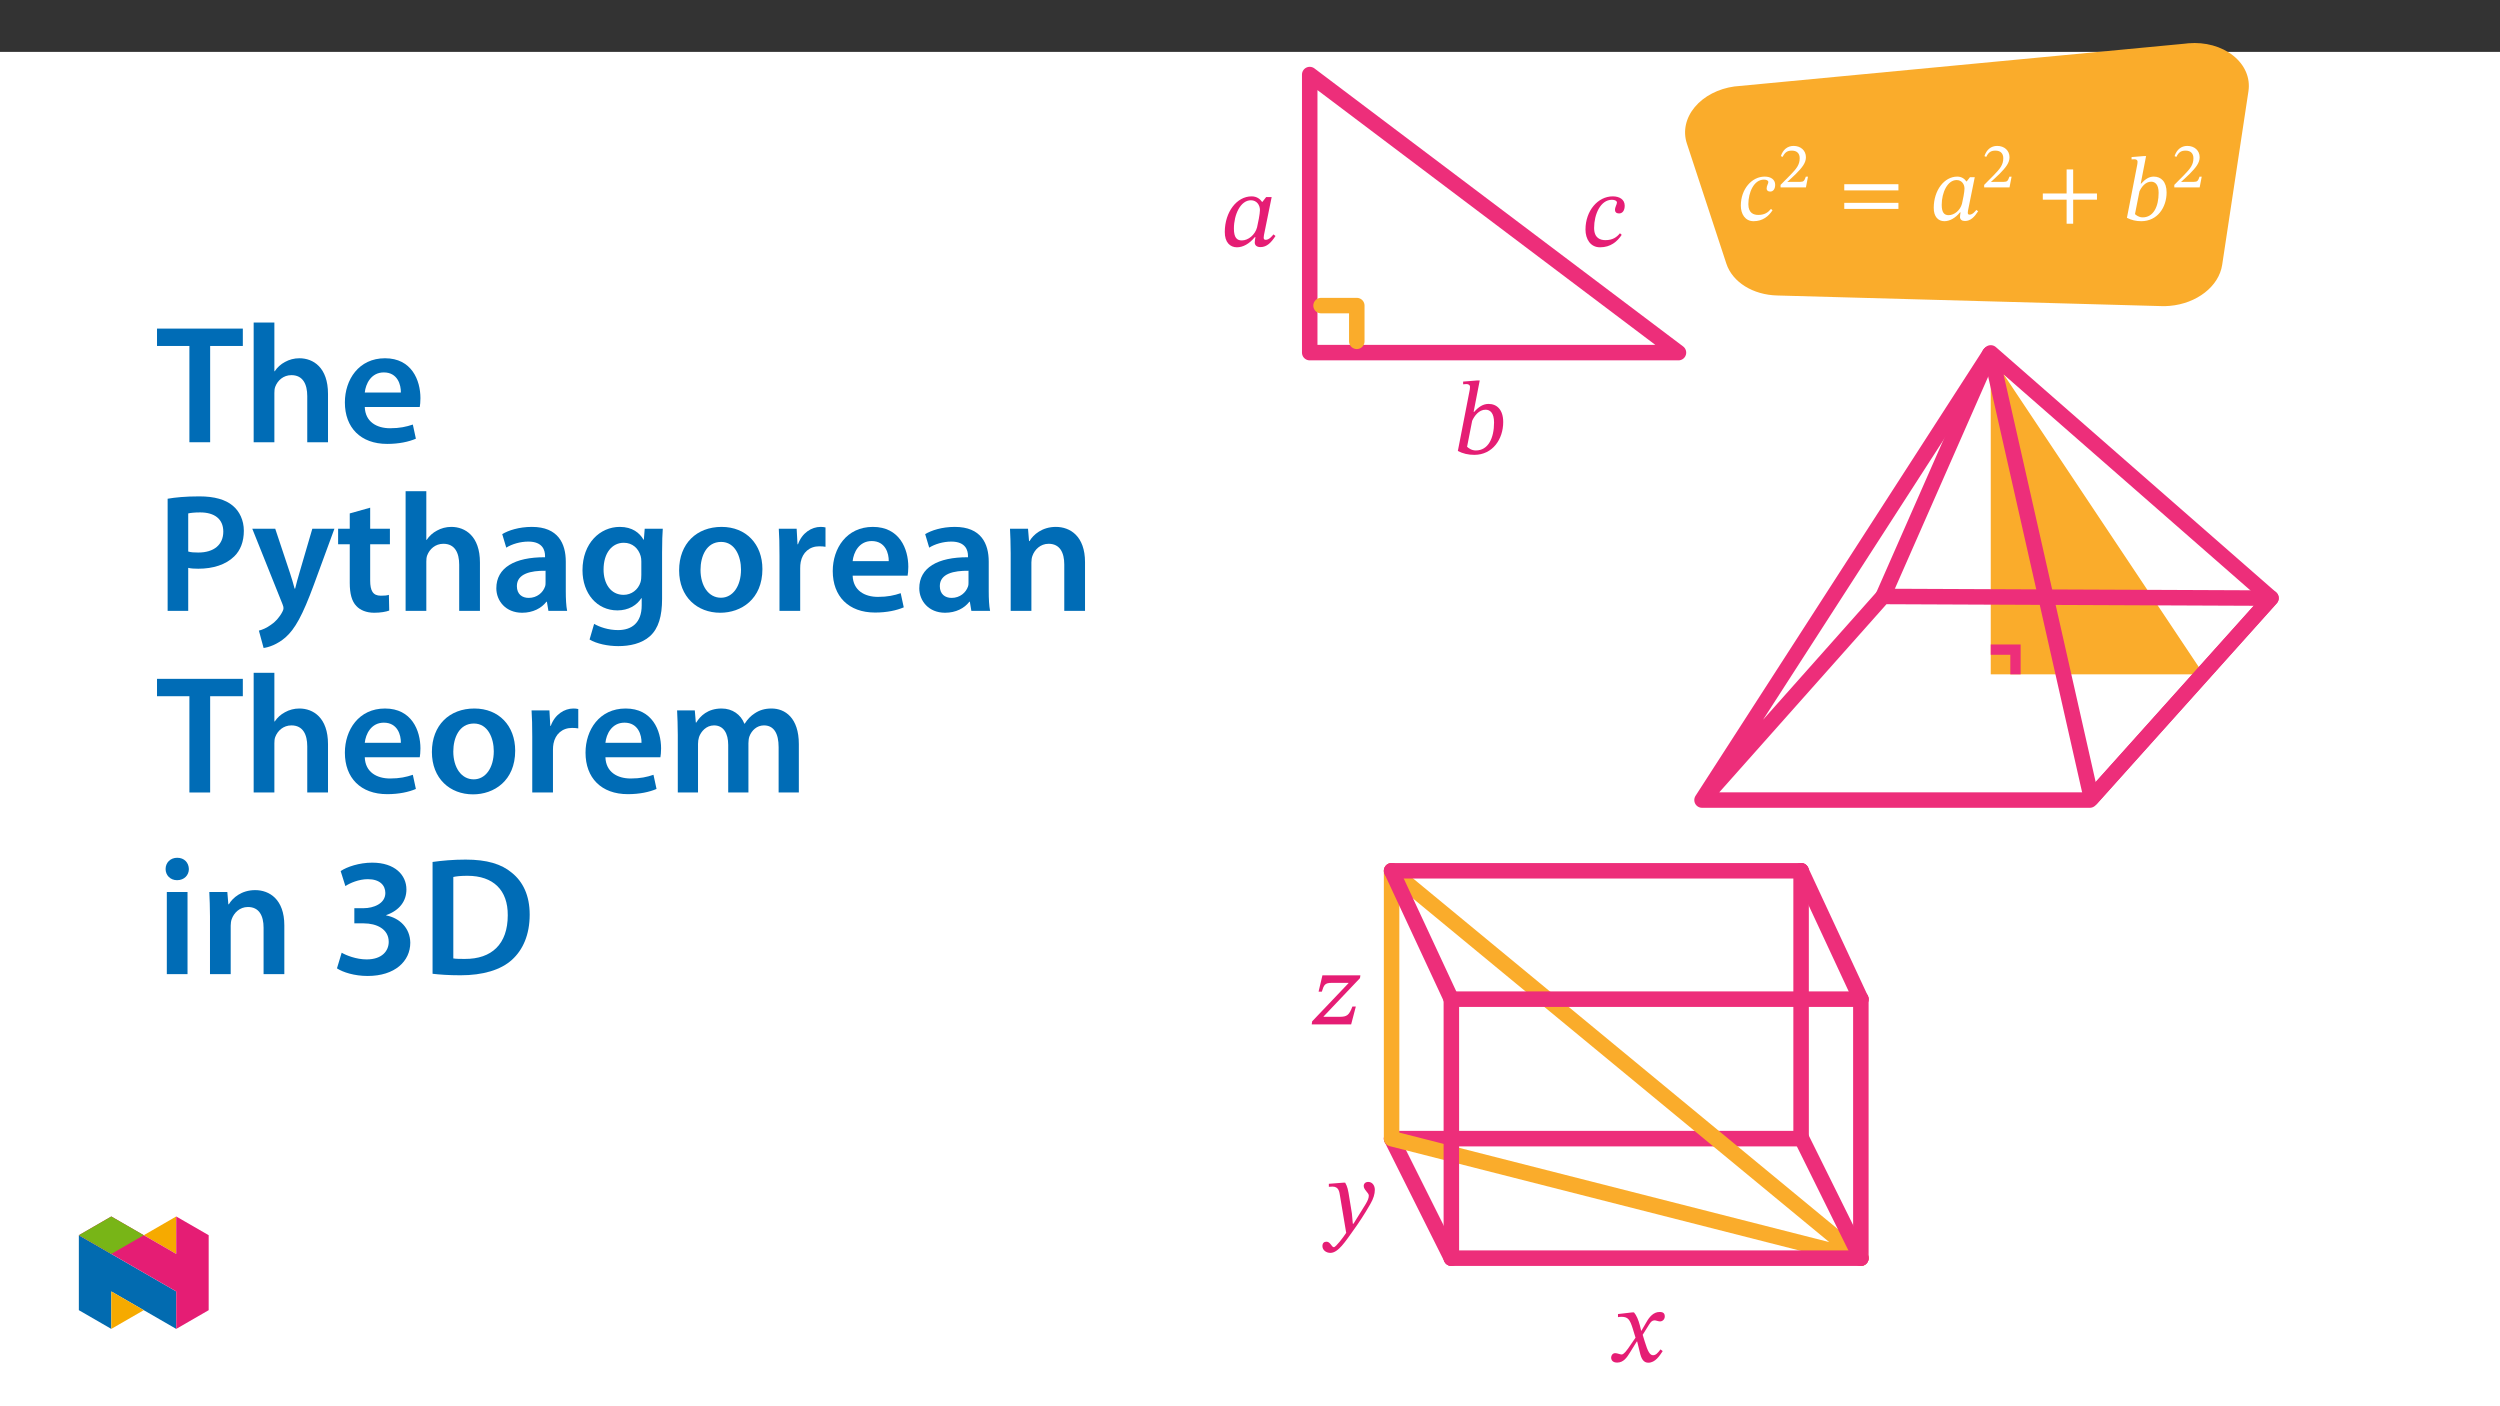 ﻿<?xml version="1.0" encoding="utf-8"?>
<svg xmlns="http://www.w3.org/2000/svg" xmlns:xlink="http://www.w3.org/1999/xlink" viewBox="0 0 960 540" version="1.1">
  <rect x="0" y="0" width="960" height="540" fill="#333333" stroke="none"/>
  <defs>
    <g>
      <symbol overflow="visible" id="glyph0-0">
        <path style="stroke:none;" d="M 11.156 -5.922 L 11.156 -6.484 C 11.156 -10.281 16.781 -13.016 16.781 -18.141 C 16.781 -21.766 13.734 -23.328 10.328 -23.328 C 6.797 -23.328 4.391 -21.344 4.391 -18.516 C 4.391 -16.875 5.062 -16.078 6.172 -16.078 C 7.016 -16.078 7.75 -16.531 7.75 -17.609 C 7.75 -18.938 7.016 -18.969 7.016 -20.125 C 7.016 -21.203 7.953 -22 10.016 -22 C 12.234 -22 13.641 -20.781 13.641 -18.031 C 13.641 -12.656 9.766 -11.375 9.766 -6.828 L 9.766 -5.922 Z M 12.484 -1.672 C 12.484 -2.75 11.75 -3.734 10.531 -3.734 C 9.234 -3.734 8.469 -2.797 8.469 -1.672 C 8.469 -0.516 9.141 0.281 10.5 0.281 C 11.75 0.281 12.484 -0.562 12.484 -1.672 Z M 20.75 5.891 L 20.75 -27.375 L 0.344 -27.375 L 0.344 5.891 Z M 18.938 4.047 L 2.125 4.047 L 2.125 -25.594 L 18.938 -25.594 Z M 18.938 4.047 " />
      </symbol>
      <symbol overflow="visible" id="glyph0-1">
        <path style="stroke:none;" d="M 12.484 -4.297 C 11.406 -2.969 10.047 -1.984 7.609 -1.984 C 5.969 -1.984 3.797 -2.578 3.797 -6.109 C 3.797 -10.641 5.922 -15.547 9.797 -15.547 C 10.844 -15.547 11.469 -15.141 11.469 -14.609 C 11.469 -13.984 10.812 -13.188 10.812 -12.109 C 10.812 -11.438 11.297 -10.953 12.172 -10.953 C 13.391 -10.953 14.094 -12 14.094 -13.562 C 14.094 -15.656 12.312 -16.703 10.078 -16.703 C 5.094 -16.703 0.906 -11.891 0.906 -5.547 C 0.906 -2.406 2.516 0.422 5.797 0.422 C 9.344 0.422 11.578 -1.5 13.078 -3.766 Z M 12.484 -4.297 " />
      </symbol>
      <symbol overflow="visible" id="glyph0-2">
        <path style="stroke:none;" d="M 22.953 -11.406 L 22.953 -13.781 L 2.156 -13.781 L 2.156 -11.406 Z M 22.953 -4.297 L 22.953 -6.625 L 2.156 -6.625 L 2.156 -4.297 Z M 22.953 -4.297 " />
      </symbol>
      <symbol overflow="visible" id="glyph0-3">
        <path style="stroke:none;" d="M 17.5 -16.469 L 15.656 -16.469 L 14.406 -14.859 L 14.266 -14.859 C 13.672 -15.734 12.562 -16.703 10.781 -16.703 C 5.797 -16.703 1.781 -11.469 1.75 -4.781 C 1.703 -1.25 3.516 0.422 5.828 0.422 C 7.844 0.422 10.016 -0.734 11.828 -2.969 L 12.062 -2.969 C 11.969 -2.344 11.828 -1.891 11.828 -1.219 C 11.828 -0.203 12.562 0.344 13.734 0.344 C 15.938 0.344 17.375 -1.219 18.797 -3.391 L 18.094 -3.906 C 17.641 -3.312 16.641 -2.094 15.516 -2.094 C 14.969 -2.094 14.828 -2.375 14.828 -2.828 C 14.828 -3.344 15 -4.109 15 -4.109 Z M 13.562 -12.109 C 13.562 -10.875 12.938 -7.672 12.594 -6.281 C 11.922 -3.766 9.656 -1.891 7.469 -1.891 C 5.859 -1.891 4.812 -2.797 4.812 -5.859 C 4.812 -10.609 7.047 -15.375 10.531 -15.375 C 12.484 -15.375 13.562 -13.781 13.562 -12.109 Z M 13.562 -12.109 " />
      </symbol>
      <symbol overflow="visible" id="glyph0-4">
        <path style="stroke:none;" d="M 22.953 -7.844 L 22.953 -10.219 L 13.812 -10.219 L 13.812 -19.453 L 11.297 -19.453 L 11.297 -10.219 L 2.156 -10.219 L 2.156 -7.844 L 11.297 -7.844 L 11.297 1.391 L 13.812 1.391 L 13.812 -7.844 Z M 22.953 -7.844 " />
      </symbol>
      <symbol overflow="visible" id="glyph0-5">
        <path style="stroke:none;" d="M 6.906 -14.016 L 8.969 -24.594 L 8.203 -24.594 L 3.391 -24.203 L 3.391 -23.297 C 3.391 -23.297 4.047 -23.359 4.422 -23.359 C 5.125 -23.359 5.688 -23.125 5.688 -22.359 C 5.688 -21.938 5.578 -21.281 5.547 -21.141 L 1.609 -0.875 C 3.312 0 5.094 0.422 7.109 0.422 C 13.328 0.422 16.844 -4.875 16.844 -10.609 C 16.844 -14.781 14.688 -16.703 11.922 -16.703 C 10.078 -16.703 8.578 -15.688 7.078 -14.016 Z M 6.422 -11.016 C 7.156 -12.656 8.688 -14.75 10.922 -14.75 C 12.484 -14.75 13.781 -13.594 13.781 -10.469 C 13.781 -5.156 11.781 -1.047 7.641 -1.047 C 6.172 -1.047 5.156 -1.891 4.703 -2.297 Z M 6.422 -11.016 " />
      </symbol>
      <symbol overflow="visible" id="glyph1-0">
        <path style="stroke:none;" d="M 7.859 -4.25 L 7.859 -4.641 C 7.859 -7.297 11.781 -9.203 11.781 -12.781 C 11.781 -15.328 9.609 -16.547 7.219 -16.547 C 4.766 -16.547 3 -15.031 3 -13.062 C 3 -11.906 3.531 -11.25 4.312 -11.25 C 4.906 -11.25 5.469 -11.672 5.469 -12.422 C 5.469 -13.344 4.953 -13.375 4.953 -14.188 C 4.953 -14.938 5.562 -15.406 7 -15.406 C 8.562 -15.406 9.469 -14.641 9.469 -12.719 C 9.469 -8.953 6.766 -8.047 6.766 -4.875 L 6.766 -4.156 L 7.859 -4.156 Z M 8.781 -1.266 C 8.781 -2.031 8.219 -2.828 7.375 -2.828 C 6.469 -2.828 5.859 -2.047 5.859 -1.266 C 5.859 -0.469 6.391 0.188 7.344 0.188 C 8.219 0.188 8.781 -0.484 8.781 -1.266 Z M 14.578 4.031 L 14.578 -19.375 L 0.172 -19.375 L 0.172 4.125 L 14.578 4.125 Z M 13.25 2.609 L 1.531 2.609 L 1.531 -17.922 L 13.172 -17.922 L 13.172 2.609 Z M 13.25 2.609 " />
      </symbol>
      <symbol overflow="visible" id="glyph1-1">
        <path style="stroke:none;" d="M 11.328 -4.125 L 10.562 -4.125 C 9.984 -2.531 9.734 -2.141 8.438 -2.141 L 5.047 -2.141 L 3.391 -2.078 L 3.391 -2.031 L 6.609 -5.047 C 9.203 -7.656 10.594 -9.422 10.594 -11.594 C 10.594 -14.156 8.609 -15.938 5.859 -15.938 C 3.484 -15.938 1.75 -14.453 0.969 -12.016 L 1.656 -11.719 C 2.609 -13.672 3.641 -14.125 5.219 -14.125 C 7.109 -14.125 8.203 -13.062 8.203 -11.234 C 8.203 -8.672 6.984 -7.203 4.562 -4.703 L 0.859 -0.969 L 0.859 0 L 10.594 0 L 11.391 -4.125 Z M 11.328 -4.125 " />
      </symbol>
      <symbol overflow="visible" id="glyph2-0">
        <path style="stroke:none;" d="M 12.75 -6.781 L 12.75 -7.406 C 12.75 -11.75 19.172 -14.859 19.172 -20.719 C 19.172 -24.859 15.703 -26.656 11.797 -26.656 C 7.766 -26.656 5.016 -24.391 5.016 -21.156 C 5.016 -19.281 5.781 -18.375 7.047 -18.375 C 8.016 -18.375 8.844 -18.891 8.844 -20.125 C 8.844 -21.641 8.016 -21.672 8.016 -22.984 C 8.016 -24.219 9.078 -25.141 11.438 -25.141 C 13.984 -25.141 15.578 -23.75 15.578 -20.594 C 15.578 -14.469 11.156 -12.984 11.156 -7.812 L 11.156 -6.781 Z M 14.266 -1.906 C 14.266 -3.141 13.422 -4.266 12.031 -4.266 C 10.562 -4.266 9.688 -3.188 9.688 -1.906 C 9.688 -0.594 10.438 0.312 12 0.312 C 13.422 0.312 14.266 -0.641 14.266 -1.906 Z M 23.703 6.734 L 23.703 -31.281 L 0.406 -31.281 L 0.406 6.734 Z M 21.641 4.625 L 2.438 4.625 L 2.438 -29.25 L 21.641 -29.25 Z M 21.641 4.625 " />
      </symbol>
      <symbol overflow="visible" id="glyph2-1">
        <path style="stroke:none;" d="M 20 -18.812 L 17.891 -18.812 L 16.453 -16.969 L 16.297 -16.969 C 15.625 -17.969 14.344 -19.078 12.312 -19.078 C 6.609 -19.078 2.031 -13.109 2 -5.453 C 1.953 -1.438 4.031 0.484 6.656 0.484 C 8.969 0.484 11.438 -0.844 13.5 -3.391 L 13.781 -3.391 C 13.672 -2.672 13.5 -2.156 13.5 -1.391 C 13.5 -0.234 14.344 0.406 15.703 0.406 C 18.203 0.406 19.844 -1.391 21.469 -3.859 L 20.672 -4.469 C 20.156 -3.781 19 -2.391 17.734 -2.391 C 17.094 -2.391 16.938 -2.703 16.938 -3.234 C 16.938 -3.828 17.141 -4.703 17.141 -4.703 Z M 15.5 -13.828 C 15.5 -12.438 14.781 -8.766 14.391 -7.172 C 13.625 -4.297 11.031 -2.156 8.531 -2.156 C 6.688 -2.156 5.5 -3.188 5.5 -6.688 C 5.5 -12.109 8.047 -17.578 12.031 -17.578 C 14.266 -17.578 15.5 -15.734 15.5 -13.828 Z M 15.5 -13.828 " />
      </symbol>
      <symbol overflow="visible" id="glyph2-2">
        <path style="stroke:none;" d="M 14.266 -4.906 C 13.031 -3.391 11.469 -2.266 8.688 -2.266 C 6.812 -2.266 4.344 -2.953 4.344 -6.969 C 4.344 -12.156 6.781 -17.766 11.203 -17.766 C 12.391 -17.766 13.109 -17.297 13.109 -16.688 C 13.109 -15.984 12.359 -15.062 12.359 -13.828 C 12.359 -13.062 12.906 -12.516 13.906 -12.516 C 15.297 -12.516 16.094 -13.703 16.094 -15.5 C 16.094 -17.891 14.062 -19.078 11.516 -19.078 C 5.812 -19.078 1.031 -13.594 1.031 -6.328 C 1.031 -2.75 2.875 0.484 6.609 0.484 C 10.672 0.484 13.234 -1.719 14.938 -4.297 Z M 14.266 -4.906 " />
      </symbol>
      <symbol overflow="visible" id="glyph2-3">
        <path style="stroke:none;" d="M 7.891 -16.016 L 10.234 -28.094 L 9.359 -28.094 L 3.859 -27.656 L 3.859 -26.609 C 3.859 -26.609 4.625 -26.703 5.062 -26.703 C 5.859 -26.703 6.5 -26.422 6.5 -25.547 C 6.5 -25.062 6.375 -24.312 6.328 -24.141 L 1.828 -1 C 3.781 0 5.812 0.484 8.125 0.484 C 15.219 0.484 19.25 -5.578 19.25 -12.109 C 19.25 -16.891 16.781 -19.078 13.625 -19.078 C 11.516 -19.078 9.797 -17.938 8.094 -16.016 Z M 7.328 -12.594 C 8.172 -14.469 9.922 -16.859 12.469 -16.859 C 14.266 -16.859 15.734 -15.547 15.734 -11.953 C 15.734 -5.891 13.469 -1.203 8.719 -1.203 C 7.047 -1.203 5.891 -2.156 5.375 -2.625 Z M 7.328 -12.594 " />
      </symbol>
      <symbol overflow="visible" id="glyph2-4">
        <path style="stroke:none;" d="M 17.453 -6.859 L 16.141 -6.859 C 14.859 -3.5 14.031 -2.906 11.203 -2.906 L 5.062 -2.906 L 5.062 -3.031 L 19.047 -17.766 L 19.203 -18.844 L 4.625 -18.844 L 3.141 -12.547 L 4.391 -12.547 C 5.188 -15.219 5.625 -15.938 8.172 -15.938 L 14.625 -15.938 L 14.625 -15.812 L 0.672 -1.156 L 0.516 0 L 15.656 0 Z M 17.453 -6.859 " />
      </symbol>
      <symbol overflow="visible" id="glyph2-5">
        <path style="stroke:none;" d="M 10 -12.953 C 9.516 -16.141 9.25 -17.406 8.375 -18.922 L 7.766 -18.922 L 2.109 -18.484 L 2.109 -17.328 C 2.109 -17.328 2.953 -17.406 3.5 -17.406 C 5.938 -17.406 6.141 -15.453 6.422 -13.672 L 8.766 0.359 C 7.656 2.078 4.781 5.859 4.031 5.859 C 3.141 5.859 2.703 3.75 1.203 3.75 C 0.281 3.75 -0.359 4.266 -0.359 5.453 C -0.359 6.938 1.031 8.047 2.703 8.047 C 5.734 8.047 8.531 3.547 11.516 -0.594 C 13.594 -3.469 15.859 -6.891 18.016 -10.672 C 19.281 -12.828 19.766 -14.625 19.766 -16.172 C 19.766 -17.891 18.734 -19.203 17.25 -19.203 C 16.094 -19.203 15.5 -18.484 15.5 -17.656 C 15.5 -16.141 17.453 -15.016 17.453 -13.984 C 17.453 -13.031 17.094 -12.078 16.141 -10.516 L 11.562 -3.141 L 11.312 -3.141 L 10.953 -7.125 Z M 10 -12.953 " />
      </symbol>
      <symbol overflow="visible" id="glyph2-6">
        <path style="stroke:none;" d="M 12.547 -11.875 L 12.438 -11.875 L 11.953 -13.906 C 11.391 -16.062 10.641 -17.812 9.688 -18.922 L 9.078 -18.922 L 3.547 -18.281 L 3.547 -17.094 C 3.547 -17.094 4.141 -17.219 4.781 -17.219 C 7.406 -17.25 8.094 -16.172 9.172 -12.828 L 10.281 -9.203 L 7.406 -5.016 C 5.859 -2.797 5.141 -2.75 4.984 -2.75 C 4.297 -2.75 3.344 -3.266 2.469 -3.266 C 1.516 -3.266 0.922 -2.391 0.922 -1.594 C 0.922 -0.594 1.516 0.359 3.234 0.359 C 5.625 0.359 6.938 -1.516 8.203 -3.594 L 10.766 -7.734 L 10.922 -7.734 L 11.906 -3.703 C 12.469 -1.109 13.344 0.406 15.188 0.406 C 17.891 0.406 19.562 -2.312 20.719 -4.062 L 19.875 -4.703 C 18.812 -3.266 18.047 -2.469 17.016 -2.469 C 15.781 -2.469 14.984 -3.938 13.859 -7.609 L 13.031 -10.312 L 15.453 -14.188 C 16.141 -15.297 16.688 -15.859 17.609 -15.859 C 18.125 -15.859 19.047 -15.453 19.688 -15.453 C 20.766 -15.453 21.516 -16.375 21.516 -17.328 C 21.516 -18.453 21.031 -19.078 19.531 -19.078 C 17.172 -19.078 15.578 -17.141 14.5 -15.219 Z M 12.547 -11.875 " />
      </symbol>
      <symbol overflow="visible" id="glyph3-0">
        <path style="stroke:none;" d="M 0 0 L 32.375 0 L 32.375 -45.328 L 0 -45.328 Z M 16.188 -25.578 L 5.188 -42.094 L 27.188 -42.094 Z M 18.125 -22.656 L 29.141 -39.172 L 29.141 -6.156 Z M 5.188 -3.234 L 16.188 -19.75 L 27.188 -3.234 Z M 3.234 -39.172 L 14.25 -22.656 L 3.234 -6.156 Z M 3.234 -39.172 " />
      </symbol>
      <symbol overflow="visible" id="glyph3-1">
        <path style="stroke:none;" d="M 12.953 0 L 20.922 0 L 20.922 -36.969 L 33.469 -36.969 L 33.469 -43.641 L 0.516 -43.641 L 0.516 -36.969 L 12.953 -36.969 Z M 12.953 0 " />
      </symbol>
      <symbol overflow="visible" id="glyph3-2">
        <path style="stroke:none;" d="M 4.281 0 L 12.234 0 L 12.234 -18.906 C 12.234 -19.75 12.297 -20.594 12.562 -21.297 C 13.469 -23.703 15.672 -25.766 18.781 -25.766 C 23.188 -25.766 24.859 -22.281 24.859 -17.734 L 24.859 0 L 32.828 0 L 32.828 -18.578 C 32.828 -28.688 27.188 -32.25 21.828 -32.25 C 19.812 -32.25 17.938 -31.734 16.312 -30.828 C 14.703 -29.984 13.344 -28.75 12.375 -27.266 L 12.234 -27.266 L 12.234 -45.969 L 4.281 -45.969 Z M 4.281 0 " />
      </symbol>
      <symbol overflow="visible" id="glyph3-3">
        <path style="stroke:none;" d="M 31.016 -13.531 C 31.141 -14.25 31.281 -15.406 31.281 -16.906 C 31.281 -23.828 27.906 -32.25 17.672 -32.25 C 7.578 -32.25 2.266 -24.016 2.266 -15.281 C 2.266 -5.641 8.281 0.641 18.516 0.641 C 23.047 0.641 26.812 -0.188 29.531 -1.359 L 28.359 -6.797 C 25.906 -5.953 23.312 -5.375 19.625 -5.375 C 14.5 -5.375 10.094 -7.828 9.906 -13.531 Z M 9.906 -19.094 C 10.234 -22.344 12.297 -26.812 17.219 -26.812 C 22.531 -26.812 23.828 -22.016 23.766 -19.094 Z M 9.906 -19.094 " />
      </symbol>
      <symbol overflow="visible" id="glyph3-4">
        <path style="stroke:none;" d="M 4.594 0 L 12.5 0 L 12.5 -16.516 C 13.594 -16.25 14.891 -16.188 16.375 -16.188 C 22.016 -16.188 26.938 -17.734 30.172 -20.922 C 32.562 -23.25 33.859 -26.609 33.859 -30.75 C 33.859 -34.828 32.188 -38.266 29.594 -40.406 C 26.812 -42.734 22.594 -43.969 16.766 -43.969 C 11.453 -43.969 7.516 -43.578 4.594 -43.062 Z M 12.5 -37.422 C 13.344 -37.625 14.891 -37.812 17.094 -37.812 C 22.594 -37.812 25.969 -35.281 25.969 -30.438 C 25.969 -25.375 22.344 -22.406 16.375 -22.406 C 14.766 -22.406 13.531 -22.469 12.5 -22.797 Z M 12.5 -37.422 " />
      </symbol>
      <symbol overflow="visible" id="glyph3-5">
        <path style="stroke:none;" d="M 0.516 -31.531 L 12.109 -2.594 C 12.438 -1.812 12.5 -1.359 12.5 -1.031 C 12.5 -0.641 12.375 -0.188 12.047 0.391 C 10.938 2.531 9.188 4.406 7.641 5.375 C 6.016 6.547 4.406 7.25 3.047 7.578 L 4.859 14.25 C 6.797 13.984 10.031 12.953 13.203 10.234 C 16.906 7 19.812 1.75 24.156 -10.031 L 32.047 -31.531 L 23.562 -31.531 L 18.641 -14.703 C 18 -12.688 17.422 -10.297 16.969 -8.547 L 16.766 -8.547 C 16.312 -10.297 15.609 -12.688 14.953 -14.641 L 9.328 -31.531 Z M 0.516 -31.531 " />
      </symbol>
      <symbol overflow="visible" id="glyph3-6">
        <path style="stroke:none;" d="M 5.562 -37.422 L 5.562 -31.531 L 1.094 -31.531 L 1.094 -25.578 L 5.562 -25.578 L 5.562 -10.75 C 5.562 -6.609 6.344 -3.688 8.094 -1.875 C 9.578 -0.266 11.984 0.719 14.953 0.719 C 17.422 0.719 19.547 0.328 20.719 -0.125 L 20.594 -6.156 C 19.688 -5.891 18.906 -5.828 17.484 -5.828 C 14.438 -5.828 13.406 -7.766 13.406 -11.656 L 13.406 -25.578 L 20.984 -25.578 L 20.984 -31.531 L 13.406 -31.531 L 13.406 -39.625 Z M 5.562 -37.422 " />
      </symbol>
      <symbol overflow="visible" id="glyph3-7">
        <path style="stroke:none;" d="M 28.75 -18.906 C 28.75 -25.828 25.828 -32.25 15.734 -32.25 C 10.75 -32.25 6.672 -30.891 4.344 -29.469 L 5.891 -24.281 C 8.031 -25.641 11.266 -26.609 14.375 -26.609 C 19.938 -26.609 20.781 -23.188 20.781 -21.109 L 20.781 -20.594 C 9.125 -20.656 2.078 -16.578 2.078 -8.672 C 2.078 -3.891 5.641 0.719 11.984 0.719 C 16.125 0.719 19.422 -1.031 21.297 -3.5 L 21.5 -3.5 L 22.078 0 L 29.266 0 C 28.875 -1.938 28.75 -4.734 28.75 -7.578 Z M 20.984 -11.078 C 20.984 -10.484 20.984 -9.906 20.781 -9.328 C 20 -7.062 17.734 -4.984 14.5 -4.984 C 11.984 -4.984 9.969 -6.406 9.969 -9.516 C 9.969 -14.312 15.344 -15.469 20.984 -15.406 Z M 20.984 -11.078 " />
      </symbol>
      <symbol overflow="visible" id="glyph3-8">
        <path style="stroke:none;" d="M 32.828 -22.469 C 32.828 -26.812 32.953 -29.391 33.094 -31.531 L 26.156 -31.531 L 25.828 -27.328 L 25.703 -27.328 C 24.219 -29.922 21.438 -32.25 16.578 -32.25 C 9 -32.25 2.266 -25.969 2.266 -15.609 C 2.266 -6.672 7.828 -0.188 15.672 -0.188 C 19.875 -0.188 23.047 -2.078 24.859 -4.859 L 25 -4.859 L 25 -2.141 C 25 4.656 21.109 7.375 15.922 7.375 C 12.109 7.375 8.734 6.156 6.734 4.984 L 4.984 11 C 7.703 12.625 11.984 13.531 16 13.531 C 20.328 13.531 24.922 12.625 28.172 9.719 C 31.469 6.734 32.828 2 32.828 -4.594 Z M 24.859 -13.797 C 24.859 -12.891 24.797 -11.781 24.547 -11 C 23.641 -8.094 21.047 -6.156 18.062 -6.156 C 13.078 -6.156 10.359 -10.484 10.359 -15.859 C 10.359 -22.281 13.656 -26.156 18.125 -26.156 C 21.5 -26.156 23.766 -23.953 24.609 -21.047 C 24.797 -20.391 24.859 -19.688 24.859 -18.906 Z M 24.859 -13.797 " />
      </symbol>
      <symbol overflow="visible" id="glyph3-9">
        <path style="stroke:none;" d="M 18.578 -32.25 C 9.062 -32.25 2.266 -25.906 2.266 -15.547 C 2.266 -5.375 9.188 0.719 18.062 0.719 C 26.094 0.719 34.25 -4.469 34.25 -16.062 C 34.25 -25.641 27.969 -32.25 18.578 -32.25 Z M 18.391 -26.484 C 23.828 -26.484 26.031 -20.781 26.031 -15.859 C 26.031 -9.453 22.859 -5.047 18.328 -5.047 C 13.531 -5.047 10.484 -9.641 10.484 -15.734 C 10.484 -20.984 12.75 -26.484 18.391 -26.484 Z M 18.391 -26.484 " />
      </symbol>
      <symbol overflow="visible" id="glyph3-10">
        <path style="stroke:none;" d="M 4.281 0 L 12.234 0 L 12.234 -16.375 C 12.234 -17.219 12.297 -18.062 12.438 -18.781 C 13.141 -22.406 15.797 -24.797 19.547 -24.797 C 20.531 -24.797 21.234 -24.734 21.953 -24.609 L 21.953 -32.047 C 21.297 -32.188 20.844 -32.25 20.078 -32.25 C 16.641 -32.25 12.953 -29.984 11.391 -25.578 L 11.203 -25.578 L 10.875 -31.531 L 4.016 -31.531 C 4.203 -28.75 4.281 -25.641 4.281 -21.375 Z M 4.281 0 " />
      </symbol>
      <symbol overflow="visible" id="glyph3-11">
        <path style="stroke:none;" d="M 4.281 0 L 12.234 0 L 12.234 -18.578 C 12.234 -19.484 12.375 -20.469 12.625 -21.109 C 13.469 -23.5 15.672 -25.766 18.844 -25.766 C 23.188 -25.766 24.859 -22.344 24.859 -17.812 L 24.859 0 L 32.828 0 L 32.828 -18.719 C 32.828 -28.688 27.125 -32.25 21.625 -32.25 C 16.375 -32.25 12.953 -29.266 11.531 -26.812 L 11.328 -26.812 L 10.938 -31.531 L 4.016 -31.531 C 4.141 -28.812 4.281 -25.766 4.281 -22.141 Z M 4.281 0 " />
      </symbol>
      <symbol overflow="visible" id="glyph3-12">
        <path style="stroke:none;" d="M 4.281 0 L 12.047 0 L 12.047 -18.641 C 12.047 -19.547 12.172 -20.469 12.438 -21.297 C 13.203 -23.438 15.219 -25.766 18.188 -25.766 C 21.891 -25.766 23.641 -22.656 23.641 -18.266 L 23.641 0 L 31.406 0 L 31.406 -18.906 C 31.406 -19.812 31.531 -20.844 31.797 -21.562 C 32.641 -23.828 34.641 -25.766 37.359 -25.766 C 41.188 -25.766 43 -22.656 43 -17.422 L 43 0 L 50.766 0 L 50.766 -18.578 C 50.766 -28.688 45.453 -32.25 40.281 -32.25 C 37.625 -32.25 35.609 -31.594 33.797 -30.375 C 32.375 -29.469 31.078 -28.172 29.984 -26.422 L 29.844 -26.422 C 28.484 -29.922 25.25 -32.25 21.109 -32.25 C 15.734 -32.25 12.891 -29.328 11.391 -26.875 L 11.203 -26.875 L 10.812 -31.531 L 4.016 -31.531 C 4.141 -28.812 4.281 -25.766 4.281 -22.141 Z M 4.281 0 " />
      </symbol>
      <symbol overflow="visible" id="glyph3-13">
        <path style="stroke:none;" d="M 12.234 0 L 12.234 -31.531 L 4.281 -31.531 L 4.281 0 Z M 8.281 -44.672 C 5.641 -44.672 3.812 -42.797 3.812 -40.344 C 3.812 -38.016 5.562 -36.062 8.219 -36.062 C 11 -36.062 12.75 -38.016 12.75 -40.344 C 12.688 -42.797 11 -44.672 8.281 -44.672 Z M 8.281 -44.672 " />
      </symbol>
      <symbol overflow="visible" id="glyph3-14">
        <path style="stroke:none;" d="M 2.594 -2.203 C 4.859 -0.719 9.266 0.719 14.375 0.719 C 24.797 0.719 30.75 -4.922 30.75 -12.047 C 30.688 -17.734 26.609 -21.562 21.5 -22.531 L 21.5 -22.656 C 26.672 -24.469 29.266 -28.094 29.266 -32.5 C 29.266 -38.016 24.859 -42.797 16.125 -42.797 C 11.141 -42.797 6.406 -41.188 4.016 -39.562 L 5.828 -33.797 C 7.578 -34.969 11 -36.453 14.438 -36.453 C 19.094 -36.453 21.172 -34.062 21.172 -31.141 C 21.172 -27 16.516 -25.312 12.891 -25.312 L 9.266 -25.312 L 9.266 -19.484 L 12.891 -19.484 C 17.734 -19.484 22.469 -17.359 22.469 -12.375 C 22.469 -9.062 20.078 -5.641 13.984 -5.641 C 9.969 -5.641 6.016 -7.25 4.406 -8.219 Z M 2.594 -2.203 " />
      </symbol>
      <symbol overflow="visible" id="glyph3-15">
        <path style="stroke:none;" d="M 4.594 -0.125 C 7.25 0.188 10.75 0.453 15.344 0.453 C 23.828 0.453 30.75 -1.547 35.094 -5.5 C 39.234 -9.266 41.891 -15.016 41.891 -22.859 C 41.891 -30.234 39.297 -35.484 35.031 -38.922 C 31.016 -42.281 25.453 -43.969 17.281 -43.969 C 12.562 -43.969 8.156 -43.578 4.594 -43.062 Z M 12.562 -37.297 C 13.734 -37.562 15.469 -37.75 18 -37.75 C 27.969 -37.75 33.547 -32.188 33.469 -22.594 C 33.469 -11.531 27.328 -5.766 16.969 -5.828 C 15.344 -5.828 13.656 -5.828 12.562 -6.016 Z M 12.562 -37.297 " />
      </symbol>
    </g>
    <clipPath id="clip1">
      <path d="M 647 16.52 L 864 16.52 L 864 118 L 647 118 Z M 647 16.52 " />
    </clipPath>
    <clipPath id="clip2">
      <path d="M 499.961 25 L 648 25 L 648 139 L 499.961 139 Z M 499.961 25 " />
    </clipPath>
    <clipPath id="clip3">
      <path d="M 761 132 L 875.031 132 L 875.031 310 L 761 310 Z M 761 132 " />
    </clipPath>
    <clipPath id="clip4">
      <path d="M 650 132 L 875.031 132 L 875.031 311 L 650 311 Z M 650 132 " />
    </clipPath>
    <clipPath id="clip5">
      <path d="M 711 380 L 718 380 L 718 486.109 L 711 486.109 Z M 711 380 " />
    </clipPath>
    <clipPath id="clip6">
      <path d="M 531 434 L 561 434 L 561 486.109 L 531 486.109 Z M 531 434 " />
    </clipPath>
    <clipPath id="clip7">
      <path d="M 531 331 L 718 331 L 718 486.109 L 531 486.109 Z M 531 331 " />
    </clipPath>
    <clipPath id="clip8">
      <path d="M 688 434 L 718 434 L 718 486.109 L 688 486.109 Z M 688 434 " />
    </clipPath>
    <clipPath id="clip9">
      <path d="M 554 380 L 561 380 L 561 486.109 L 554 486.109 Z M 554 380 " />
    </clipPath>
    <clipPath id="clip10">
      <path d="M 554 480 L 718 480 L 718 486.109 L 554 486.109 Z M 554 480 " />
    </clipPath>
    <clipPath id="clip11">
      <path d="M 30.277 474 L 68 474 L 68 510.301 L 30.277 510.301 Z M 30.277 474 " />
    </clipPath>
    <clipPath id="clip12">
      <path d="M 42 495 L 56 495 L 56 510.301 L 42 510.301 Z M 42 495 " />
    </clipPath>
    <clipPath id="clip13">
      <path d="M 55 467.125 L 68 467.125 L 68 482 L 55 482 Z M 55 467.125 " />
    </clipPath>
    <clipPath id="clip14">
      <path d="M 30.277 467.125 L 80.133 467.125 L 80.133 510.301 L 30.277 510.301 Z M 30.277 467.125 " />
    </clipPath>
    <clipPath id="clip15">
      <path d="M 30.277 467.125 L 56 467.125 L 56 482 L 30.277 482 Z M 30.277 467.125 " />
    </clipPath>
  </defs>
  <g id="surface1">
    <path style=" stroke:none;fill-rule:nonzero;fill:rgb(100%,100%,100%);fill-opacity:1;" d="M 0 559.926 L 960 559.926 L 960 19.926 L 0 19.926 Z M 0 559.926 " />
    <g clip-path="url(#clip1)" clip-rule="nonzero">
      <path style=" stroke:none;fill-rule:nonzero;fill:rgb(98%,67.499%,16.899%);fill-opacity:1;" d="M 682.555 113.469 C 673.152 113.27 665.262 108.352 662.922 101.238 L 647.75 55.082 C 646.203 50.379 647.316 45.285 650.805 41.105 C 654.293 36.93 659.832 34.051 666.008 33.203 L 838.887 16.781 C 839.375 16.715 839.867 16.66 840.355 16.617 C 846.812 16.07 853.094 17.809 857.578 21.387 C 862.051 24.953 864.176 29.938 863.402 35.051 L 853.312 101.711 C 852.066 109.949 843.582 116.57 833.145 117.457 L 833.141 117.457 C 832.164 117.543 831.164 117.574 830.176 117.551 Z M 682.555 113.469 " />
    </g>
    <g clip-path="url(#clip2)" clip-rule="nonzero">
      <path style="fill:none;stroke-width:7;stroke-linecap:round;stroke-linejoin:round;stroke:rgb(92.899%,17.999%,47.8%);stroke-opacity:1;stroke-miterlimit:10;" d="M -0.002 -0.001 L -0.002 -125.616 L 166.579 -125.616 Z M -0.002 -0.001 " transform="matrix(0.85,0,0,-0.85,502.935,28.632)" />
    </g>
    <path style="fill:none;stroke-width:7;stroke-linecap:round;stroke-linejoin:round;stroke:rgb(98%,67.499%,16.899%);stroke-opacity:1;stroke-miterlimit:10;" d="M -0 -0.002 L 16.144 -0.002 L 16.144 -16.146 " transform="matrix(0.85,0,0,-0.85,507.285,117.346)" />
    <path style=" stroke:none;fill-rule:nonzero;fill:rgb(98%,67.499%,16.899%);fill-opacity:1;" d="M 764.449 136.309 L 764.449 258.953 L 846.211 258.953 Z M 764.449 136.309 " />
    <g clip-path="url(#clip3)" clip-rule="nonzero">
      <path style="fill:none;stroke-width:7;stroke-linecap:round;stroke-linejoin:round;stroke:rgb(92.899%,17.999%,47.8%);stroke-opacity:1;stroke-miterlimit:10;" d="M 0.002 -0.002 L 45.489 -201.27 L 126.601 -110.774 Z M 0.002 -0.002 " transform="matrix(0.85,0,0,-0.85,764.448,135.518)" />
    </g>
    <path style="fill:none;stroke-width:7;stroke-linecap:round;stroke-linejoin:round;stroke:rgb(92.899%,17.999%,47.8%);stroke-opacity:1;stroke-miterlimit:10;" d="M -0 0.001 L -48.176 -109.494 " transform="matrix(0.85,0,0,-0.85,764.024,135.969)" />
    <g clip-path="url(#clip4)" clip-rule="nonzero">
      <path style="fill:none;stroke-width:7;stroke-linecap:round;stroke-linejoin:round;stroke:rgb(92.899%,17.999%,47.8%);stroke-opacity:1;stroke-miterlimit:10;" d="M 0.001 -0.001 L 175.19 -0.001 L 257.033 91.226 L 81.757 91.975 L 0.001 -0.001 L 129.932 201.469 " transform="matrix(0.85,0,0,-0.85,653.581,307.218)" />
    </g>
    <path style="fill:none;stroke-width:4.654;stroke-linecap:butt;stroke-linejoin:miter;stroke:rgb(92.899%,17.999%,47.8%);stroke-opacity:1;stroke-miterlimit:10;" d="M 0.002 0 L 11.169 0 L 11.169 -11.172 " transform="matrix(0.85,0,0,-0.85,764.448,249.457)" />
    <g clip-path="url(#clip5)" clip-rule="nonzero">
      <path style="fill:none;stroke-width:7;stroke-linecap:round;stroke-linejoin:round;stroke:rgb(92.899%,17.999%,47.8%);stroke-opacity:1;stroke-miterlimit:10;" d="M 0.001 0.001 L 0.001 117 " transform="matrix(0.85,0,0,-0.85,714.569,483.134)" />
    </g>
    <path style="fill:none;stroke-width:7;stroke-linecap:round;stroke-linejoin:round;stroke:rgb(92.899%,17.999%,47.8%);stroke-opacity:1;stroke-miterlimit:10;" d="M 0.002 0.001 L 27.001 -58 " transform="matrix(0.85,0,0,-0.85,691.619,334.384)" />
    <path style="fill:none;stroke-width:7;stroke-linecap:round;stroke-linejoin:round;stroke:rgb(92.899%,17.999%,47.8%);stroke-opacity:1;stroke-miterlimit:10;" d="M 0.002 0.001 L 0.002 -121.001 " transform="matrix(0.85,0,0,-0.85,691.619,334.384)" />
    <path style="fill:none;stroke-width:7;stroke-linecap:round;stroke-linejoin:round;stroke:rgb(92.899%,17.999%,47.8%);stroke-opacity:1;stroke-miterlimit:10;" d="M 0.002 -0.001 L -184.998 -0.001 " transform="matrix(0.85,0,0,-0.85,691.619,437.234)" />
    <g clip-path="url(#clip6)" clip-rule="nonzero">
      <path style="fill:none;stroke-width:7;stroke-linecap:round;stroke-linejoin:round;stroke:rgb(92.899%,17.999%,47.8%);stroke-opacity:1;stroke-miterlimit:10;" d="M 0.002 -0.001 L 27.001 -53.999 " transform="matrix(0.85,0,0,-0.85,534.369,437.234)" />
    </g>
    <g clip-path="url(#clip7)" clip-rule="nonzero">
      <path style="fill:none;stroke-width:7;stroke-linecap:round;stroke-linejoin:round;stroke:rgb(98%,67.499%,16.899%);stroke-opacity:1;stroke-miterlimit:10;" d="M 0.002 0.001 L 0.002 -121.001 L 212.001 -174.999 Z M 0.002 0.001 " transform="matrix(0.85,0,0,-0.85,534.369,334.384)" />
    </g>
    <g clip-path="url(#clip8)" clip-rule="nonzero">
      <path style="fill:none;stroke-width:7;stroke-linecap:round;stroke-linejoin:round;stroke:rgb(92.899%,17.999%,47.8%);stroke-opacity:1;stroke-miterlimit:10;" d="M 0.002 -0.002 L 26.721 -53.959 " transform="matrix(0.85,0,0,-0.85,691.858,437.268)" />
    </g>
    <path style="fill:none;stroke-width:7;stroke-linecap:round;stroke-linejoin:round;stroke:rgb(92.899%,17.999%,47.8%);stroke-opacity:1;stroke-miterlimit:10;" d="M 0.001 0 L 185.001 0 " transform="matrix(0.85,0,0,-0.85,557.319,383.684)" />
    <g clip-path="url(#clip9)" clip-rule="nonzero">
      <path style="fill:none;stroke-width:7;stroke-linecap:round;stroke-linejoin:round;stroke:rgb(92.899%,17.999%,47.8%);stroke-opacity:1;stroke-miterlimit:10;" d="M 0.001 0 L 0.001 -116.999 " transform="matrix(0.85,0,0,-0.85,557.319,383.684)" />
    </g>
    <g clip-path="url(#clip10)" clip-rule="nonzero">
      <path style="fill:none;stroke-width:7;stroke-linecap:round;stroke-linejoin:round;stroke:rgb(92.899%,17.999%,47.8%);stroke-opacity:1;stroke-miterlimit:10;" d="M 0.001 0.001 L 185.001 0.001 " transform="matrix(0.85,0,0,-0.85,557.319,483.134)" />
    </g>
    <path style="fill:none;stroke-width:7;stroke-linecap:round;stroke-linejoin:round;stroke:rgb(92.899%,17.999%,47.8%);stroke-opacity:1;stroke-miterlimit:10;" d="M 0.002 0.001 L 27.001 -58 " transform="matrix(0.85,0,0,-0.85,534.369,334.384)" />
    <path style="fill:none;stroke-width:7;stroke-linecap:round;stroke-linejoin:round;stroke:rgb(92.899%,17.999%,47.8%);stroke-opacity:1;stroke-miterlimit:10;" d="M 0.002 0.001 L 185.002 0.001 " transform="matrix(0.85,0,0,-0.85,534.369,334.384)" />
    <g style="fill:rgb(100%,100%,100%);fill-opacity:1;">
      <use xlink:href="#glyph0-1" x="667.572" y="84.518" />
    </g>
    <g style="fill:rgb(100%,100%,100%);fill-opacity:1;">
      <use xlink:href="#glyph1-1" x="682.88" y="71.965" />
    </g>
    <g style="fill:rgb(100%,100%,100%);fill-opacity:1;">
      <use xlink:href="#glyph0-2" x="706.042" y="84.518" />
    </g>
    <g style="fill:rgb(100%,100%,100%);fill-opacity:1;">
      <use xlink:href="#glyph0-3" x="740.807" y="84.518" />
    </g>
    <g style="fill:rgb(100%,100%,100%);fill-opacity:1;">
      <use xlink:href="#glyph1-1" x="761.058" y="71.965" />
    </g>
    <g style="fill:rgb(100%,100%,100%);fill-opacity:1;">
      <use xlink:href="#glyph0-4" x="782.283" y="84.518" />
    </g>
    <g style="fill:rgb(100%,100%,100%);fill-opacity:1;">
      <use xlink:href="#glyph0-5" x="815.13" y="84.518" />
    </g>
    <g style="fill:rgb(100%,100%,100%);fill-opacity:1;">
      <use xlink:href="#glyph1-1" x="834.072" y="71.965" />
    </g>
    <g style="fill:rgb(89.803%,11.374%,45.49%);fill-opacity:1;">
      <use xlink:href="#glyph2-1" x="468.319" y="94.481" />
    </g>
    <g style="fill:rgb(89.803%,11.374%,45.49%);fill-opacity:1;">
      <use xlink:href="#glyph2-2" x="607.796" y="94.481" />
    </g>
    <g style="fill:rgb(89.803%,11.374%,45.49%);fill-opacity:1;">
      <use xlink:href="#glyph2-3" x="557.983" y="174.182" />
    </g>
    <g style="fill:rgb(89.803%,11.374%,45.49%);fill-opacity:1;">
      <use xlink:href="#glyph2-4" x="503.188" y="393.36" />
    </g>
    <g style="fill:rgb(89.803%,11.374%,45.49%);fill-opacity:1;">
      <use xlink:href="#glyph2-5" x="508.17" y="473.061" />
    </g>
    <g style="fill:rgb(89.803%,11.374%,45.49%);fill-opacity:1;">
      <use xlink:href="#glyph2-6" x="617.759" y="522.874" />
    </g>
    <g style="fill:rgb(0%,42.354%,71.373%);fill-opacity:1;">
      <use xlink:href="#glyph3-1" x="59.776" y="169.821" />
    </g>
    <g style="fill:rgb(0%,42.354%,71.373%);fill-opacity:1;">
      <use xlink:href="#glyph3-2" x="93.126" y="169.821" />
      <use xlink:href="#glyph3-3" x="130.167" y="169.821" />
    </g>
    <g style="fill:rgb(0%,42.354%,71.373%);fill-opacity:1;">
      <use xlink:href="#glyph3-4" x="59.776" y="234.578" />
    </g>
    <g style="fill:rgb(0%,42.354%,71.373%);fill-opacity:1;">
      <use xlink:href="#glyph3-5" x="96.364" y="234.578" />
      <use xlink:href="#glyph3-6" x="128.742" y="234.578" />
      <use xlink:href="#glyph3-2" x="151.472" y="234.578" />
      <use xlink:href="#glyph3-7" x="188.513" y="234.578" />
      <use xlink:href="#glyph3-8" x="221.41" y="234.578" />
      <use xlink:href="#glyph3-9" x="258.516" y="234.578" />
      <use xlink:href="#glyph3-10" x="295.039" y="234.578" />
    </g>
    <g style="fill:rgb(0%,42.354%,71.373%);fill-opacity:1;">
      <use xlink:href="#glyph3-3" x="317.509" y="234.578" />
      <use xlink:href="#glyph3-7" x="350.924" y="234.578" />
      <use xlink:href="#glyph3-11" x="383.821" y="234.578" />
    </g>
    <g style="fill:rgb(0%,42.354%,71.373%);fill-opacity:1;">
      <use xlink:href="#glyph3-1" x="59.776" y="304.317" />
    </g>
    <g style="fill:rgb(0%,42.354%,71.373%);fill-opacity:1;">
      <use xlink:href="#glyph3-2" x="93.126" y="304.317" />
      <use xlink:href="#glyph3-3" x="130.167" y="304.317" />
      <use xlink:href="#glyph3-9" x="163.582" y="304.317" />
      <use xlink:href="#glyph3-10" x="200.105" y="304.317" />
    </g>
    <g style="fill:rgb(0%,42.354%,71.373%);fill-opacity:1;">
      <use xlink:href="#glyph3-3" x="222.576" y="304.317" />
      <use xlink:href="#glyph3-12" x="255.99" y="304.317" />
    </g>
    <g style="fill:rgb(0%,42.354%,71.373%);fill-opacity:1;">
      <use xlink:href="#glyph3-13" x="59.776" y="374.055" />
      <use xlink:href="#glyph3-11" x="76.354" y="374.055" />
    </g>
    <g style="fill:rgb(0%,42.354%,71.373%);fill-opacity:1;">
      <use xlink:href="#glyph3-14" x="126.8" y="374.055" />
      <use xlink:href="#glyph3-15" x="161.509" y="374.055" />
    </g>
    <g clip-path="url(#clip11)" clip-rule="nonzero">
      <path style=" stroke:none;fill-rule:nonzero;fill:rgb(0.8%,42%,68.999%);fill-opacity:1;" d="M 30.277 503.105 L 42.738 510.301 L 42.738 495.91 L 67.668 510.301 L 67.668 495.91 L 30.277 474.32 Z M 30.277 503.105 " />
    </g>
    <g clip-path="url(#clip12)" clip-rule="nonzero">
      <path style=" stroke:none;fill-rule:nonzero;fill:rgb(96.1%,66.699%,0%);fill-opacity:1;" d="M 42.738 510.301 L 55.203 503.105 L 42.738 495.91 Z M 42.738 510.301 " />
    </g>
    <g clip-path="url(#clip13)" clip-rule="nonzero">
      <path style=" stroke:none;fill-rule:nonzero;fill:rgb(96.1%,66.699%,0%);fill-opacity:1;" d="M 67.668 467.125 L 55.203 474.32 L 67.668 481.516 Z M 67.668 467.125 " />
    </g>
    <g clip-path="url(#clip14)" clip-rule="nonzero">
      <path style=" stroke:none;fill-rule:nonzero;fill:rgb(89.799%,11.4%,45.499%);fill-opacity:1;" d="M 67.668 467.125 L 67.668 481.516 L 42.738 467.125 L 30.277 474.32 L 67.668 495.91 L 67.668 510.301 L 80.133 503.105 L 80.133 474.32 Z M 67.668 467.125 " />
    </g>
    <g clip-path="url(#clip15)" clip-rule="nonzero">
      <path style=" stroke:none;fill-rule:nonzero;fill:rgb(47.099%,70.999%,9%);fill-opacity:1;" d="M 42.738 467.125 L 30.277 474.32 L 42.738 481.516 L 55.203 474.32 Z M 42.738 467.125 " />
    </g>
  </g>
</svg>